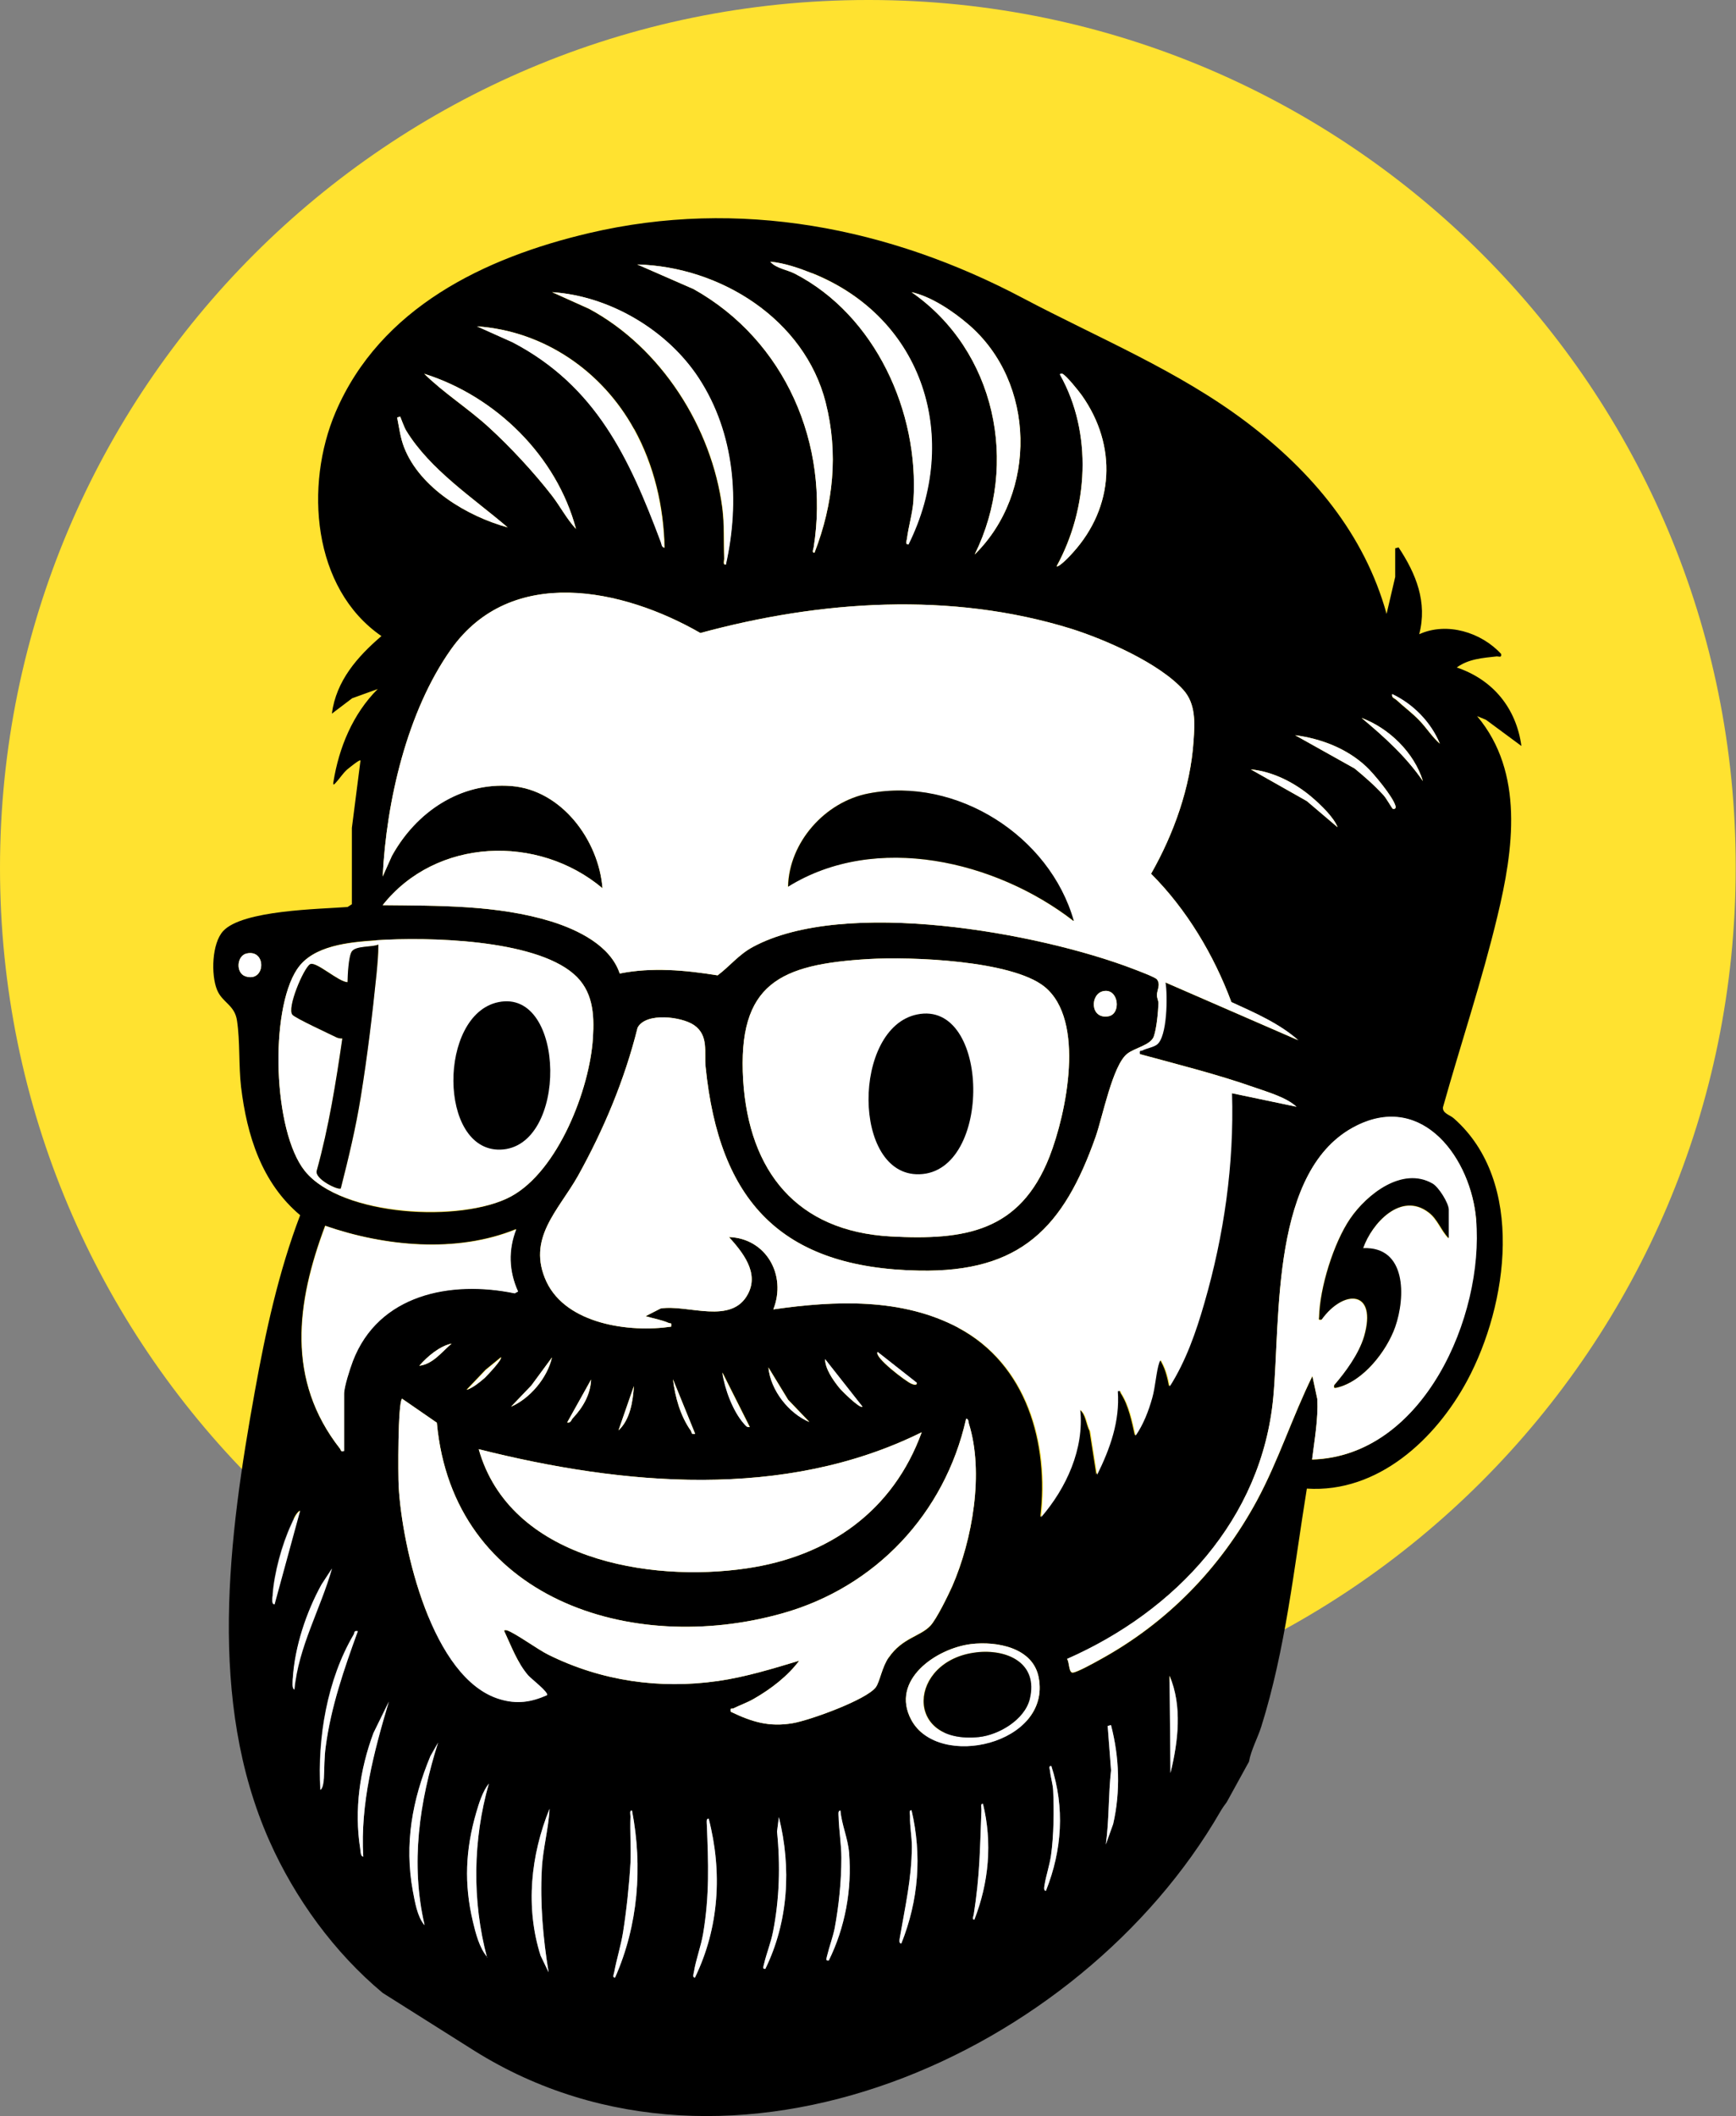 <?xml version="1.0" encoding="UTF-8"?><svg id="Layer_2" xmlns="http://www.w3.org/2000/svg" viewBox="0 0 56.39 68.73"><rect x="0" y="0" width="56.39" height="68.73" fill="#808080" stroke="none"/><defs><style>.cls-1{fill:#ffe230;}.cls-2{fill:#fff;}</style></defs><g id="Layer_1-2"><path class="cls-1" d="M28.19,0C12.62,0,0,12.62,0,28.19s12.62,28.19,28.19,28.19,28.19-12.62,28.19-28.19h0C56.41,12.64,43.81.02,28.26,0c-.02,0-.05,0-.07,0Z"/><path d="M15.41,66.61c8.32,5.21,19.67.13,24.23-7.77.07-.12.13-.2.21-.31l.72-1.31c.07-.39.28-.76.4-1.14.79-2.52,1.06-5.14,1.48-7.73,2.31.15,4.19-1.61,5.21-3.51,1.32-2.46,1.9-6.45-.43-8.51-.13-.12-.37-.16-.36-.36.58-2.07,1.27-4.12,1.77-6.21.52-2.15.88-4.67-.66-6.5l.29.12,1.15.85c-.17-1.23-.92-2.15-2.1-2.55.38-.28.85-.31,1.3-.36.08,0,.16.05.14-.08-.64-.7-1.76-1.05-2.66-.64.27-1.04-.1-1.96-.67-2.82l-.11.03v.93s-.28,1.2-.28,1.2c-.72-2.6-2.43-4.62-4.54-6.22-2.22-1.68-4.82-2.74-7.26-4.03-4.36-2.31-9.24-3.26-14.1-2.12-3.41.8-6.79,2.43-8.24,5.82-1.01,2.37-.76,5.72,1.49,7.27-.78.67-1.47,1.45-1.61,2.52l.66-.5.83-.3c-.81.81-1.26,1.9-1.44,3.02-.02.12.02.09.08.02.13-.14.21-.28.36-.42.05-.04.41-.34.44-.3l-.28,2.19v2.48s-.14.09-.14.09c-.92.07-3.41.1-4.04.78-.37.4-.4,1.42-.2,1.91.17.42.58.49.65,1.01.1.67.05,1.44.13,2.14.19,1.58.67,3.12,1.92,4.17-.7,1.84-1.12,3.77-1.47,5.71-.86,4.76-1.55,10.06.47,14.61.83,1.87,2.11,3.63,3.68,4.94M45.22,22.55c.68.32,1.26.91,1.55,1.61-.25-.22-.43-.51-.66-.75-.25-.26-.5-.44-.76-.68-.06-.05-.15-.06-.13-.18ZM46.22,25.37c-.55-.8-1.25-1.43-1.99-2.05.89.33,1.71,1.13,1.99,2.05ZM44.37,24.89c.24.22.88.99.96,1.29.03.1-.07.11-.1.08-.02-.02-.2-.33-.28-.42-.29-.32-.62-.61-.95-.88l-1.93-1.08c.84.11,1.68.43,2.31,1.02ZM42.62,25.9c.28.24.7.64.83.97l-1-.85-1.82-1.03c.73.07,1.44.44,1.99.91ZM34.43,12.17s.05-.04.08-.03c.13.06.53.56.63.7,1.16,1.64,1.05,3.63-.29,5.11-.06.07-.46.5-.53.44,1.03-1.88,1.18-4.33.11-6.23ZM31.46,10.54c2.19,1.88,2.24,5.47.2,7.47,1.46-2.95.67-6.63-2.05-8.52.64.14,1.35.62,1.85,1.05ZM26.38,8.87c3.63,1.46,4.83,5.37,3.12,8.81-.1.01-.05-.12-.04-.18.05-.4.18-.82.21-1.23.19-2.89-1.24-6.03-3.85-7.38-.25-.13-.61-.17-.8-.39.46.04.94.21,1.37.38ZM26.82,13.08c.42,1.65.25,3.3-.36,4.87-.1.01-.04-.11-.03-.17.53-3.35-.92-6.72-3.9-8.39l-1.83-.8c2.7.07,5.43,1.78,6.12,4.48ZM22.69,12.28c1.17,1.79,1.34,4.01.88,6.06-.1.01-.05-.13-.05-.19-.02-.56.01-1.09-.06-1.65-.34-2.62-1.99-5.21-4.33-6.47l-1.2-.54c1.86.12,3.74,1.23,4.76,2.79ZM20.6,13.93c.65,1.18.96,2.51.99,3.86-.1-.02-.09-.12-.12-.19-1.02-2.72-2.1-5.06-4.81-6.48l-1.16-.52c2.17.15,4.06,1.45,5.1,3.34ZM18.71,17.18c-.3-.32-.51-.73-.78-1.08-.58-.75-1.35-1.58-2.05-2.22-.67-.61-1.46-1.11-2.1-1.74,2.32.73,4.3,2.67,4.93,5.04ZM13,13.53s.13.35.19.45c.78,1.28,2.18,2.19,3.3,3.15-1.31-.36-2.84-1.27-3.36-2.59-.13-.33-.16-.64-.23-.98l.11-.03ZM7.97,31.71c-.32-.11-.28-.67.04-.74.66-.15.62.96-.04.74ZM9.66,31.47c.51-.77,1.69-.87,2.56-.93,1.66-.11,5.1-.04,6.41,1.09.63.54.68,1.3.63,2.08-.1,1.66-1.13,4.32-2.66,5.15-1.59.87-5.51.66-6.7-.83-1.03-1.29-1.15-5.19-.25-6.55ZM29.94,46.52c-.93,2.56-3.02,4.03-5.68,4.42-3.18.47-7.7-.3-8.71-3.87,4.69,1.18,9.93,1.66,14.39-.55ZM18.43,46.19l.77-1.38c-.02.49-.27.91-.6,1.26-.05.06-.06.16-.18.13ZM20.09,46.46l.5-1.44c-.03.49-.12,1.09-.5,1.44ZM21.86,44.8l.72,1.77c-.14.03-.1-.04-.14-.1-.34-.48-.51-1.09-.58-1.67ZM23.47,44.58l.89,1.77c-.1.02-.13-.05-.19-.11-.36-.41-.62-1.12-.7-1.66ZM24.96,44.41l.64,1.05.69.72c-.67-.28-1.26-1.03-1.33-1.77ZM26.79,44.14l1.22,1.55c-.08.07-.7-.54-.77-.64-.19-.24-.44-.6-.44-.91ZM28.51,43.92l1.27,1c.01.1-.12.05-.17.03-.18-.07-1.24-.88-1.1-1.03ZM15.16,45.13l.61-.64.5-.41c.06.07-.44.59-.52.67-.16.14-.38.32-.58.39ZM16.6,45.69l.66-.69.67-.91c-.15.66-.71,1.33-1.33,1.6ZM8.85,51.8c.05-.71.3-1.63.6-2.28.07-.15.15-.37.29-.46l-.83,3.04c-.1,0-.06-.24-.05-.3ZM9.52,54.51c.06-1.03.44-2.16.93-3.05l.34-.52c-.37,1.31-1.09,2.54-1.22,3.93-.1-.02-.06-.29-.06-.36ZM10.51,57.78c0,.07-.03.33-.11.36-.1-1.68.22-3.58,1.08-5.04.04-.07,0-.14.14-.11-.44,1.21-.87,2.45-1.04,3.74-.05.36-.04.69-.06,1.04ZM11.79,60.3c-.08,0-.08-.2-.09-.26-.2-1.25-.01-2.57.43-3.75l.5-1.02c-.49,1.65-.93,3.3-.83,5.04ZM11.45,44.22c-.09.24-.28.82-.28,1.05v1.85c-.13.03-.09-.02-.13-.07-1.75-2.23-1.42-4.74-.48-7.24,1.93.67,4.27.9,6.2.11-.26.67-.24,1.36.06,2.02l-.11.06c-2.08-.43-4.43.03-5.26,2.21ZM14.67,43.64c-.32.27-.61.67-1.05.72.26-.3.66-.64,1.05-.72ZM13.78,62.52c-.23-.28-.3-.74-.37-1.1-.28-1.53-.02-2.96.57-4.38l.25-.44c-.61,1.92-.9,3.93-.44,5.92ZM15.83,63.57c-.26-.3-.38-.78-.47-1.16-.29-1.22-.24-2.34.11-3.54.09-.31.21-.69.41-.94-.52,1.82-.55,3.81-.06,5.65ZM17.82,64.06l-.26-.54c-.5-1.57-.32-3.27.29-4.77-.03.65-.22,1.31-.25,1.96-.06,1.12.04,2.25.22,3.35ZM19.98,64.23c-.1.01-.04-.11-.03-.17.08-.43.22-.87.29-1.31.11-.7.2-1.55.24-2.25.02-.5-.02-1,0-1.5,0-.07-.04-.21.05-.19.35,1.82.2,3.73-.55,5.42ZM22.58,64.23c-.1.01-.05-.12-.04-.18.06-.39.23-.83.3-1.25.21-1.25.17-2.28.12-3.53,0-.06-.03-.21.06-.2.45,1.73.34,3.54-.44,5.15ZM24.85,63.95c-.1.01-.04-.11-.03-.17.08-.34.22-.68.29-1.04.21-1.06.24-2.17.13-3.25l.06-.47c.41,1.64.31,3.4-.44,4.93ZM26.9,63.68c-.1.01-.04-.11-.03-.17.07-.29.18-.58.24-.87.14-.75.22-1.54.22-2.3,0-.43-.08-.9-.09-1.33,0-.06-.03-.21.06-.2.04.46.24.89.28,1.36.1,1.2-.13,2.44-.66,3.51ZM28.87,53.83c-.22.31-.29.79-.42.97-.3.41-2.16,1.08-2.7,1.17-.77.13-1.32-.04-2.01-.37-.03-.14.02-.09.08-.11.22-.11.46-.19.68-.32.54-.31,1.09-.73,1.46-1.23-.86.26-1.74.53-2.64.66-1.9.27-3.78,0-5.5-.85-.35-.17-1.08-.71-1.36-.8-.03,0-.09-.02-.08.03.23.49.42,1.02.78,1.44.1.11.67.55.61.64-.52.23-.98.3-1.54.13-2.2-.66-3.17-4.92-3.28-6.91-.02-.36-.03-2.72.11-2.85l1.13.78c.52,5.71,6.31,7.58,11.23,6.19,3.02-.85,5.27-3.24,5.96-6.31.08-.01.08.1.09.15.5,1.59.12,3.78-.54,5.29-.13.29-.51,1.07-.71,1.28-.33.35-.91.39-1.35,1.03ZM29.28,63.12c-.09.02-.06-.13-.05-.19.17-1,.38-1.89.39-2.94,0-.35-.07-.67-.06-1,0-.07-.04-.21.05-.19.34,1.46.23,2.92-.33,4.32ZM31.66,62.35c-.1.01-.04-.11-.03-.17.2-1.28.2-2.12.25-3.4,0-.07-.04-.21.05-.19.31,1.26.19,2.56-.28,3.76ZM29.6,55.86c-.69-1.29.81-2.32,1.94-2.46.83-.1,2.02.11,2.2,1.09.41,2.16-3.26,3.01-4.14,1.37ZM31.14,43.13c-1.84-.98-4.01-.89-6.02-.6.44-1.12-.24-2.31-1.44-2.35.44.49.98,1.15.62,1.84-.53,1.03-1.96.34-2.84.48l-.49.25c.23.07.53.12.75.22.07.03.1-.03.08.12-1.35.2-3.4-.08-4.05-1.46-.65-1.4.38-2.3,1.02-3.43.84-1.51,1.52-3.13,1.94-4.82.27-.51,1.44-.36,1.84-.08.48.34.32.88.37,1.35.44,4.36,2.45,6.54,6.94,6.62,3.3.06,4.69-1.4,5.73-4.35.23-.66.55-2.31,1.02-2.69.25-.2.77-.28.87-.57.09-.26.14-.79.15-1.07,0-.09-.05-.17-.05-.27,0-.16.13-.34,0-.51-.05-.07-.64-.29-.77-.34-3.08-1.18-9.39-2.32-12.36-.71-.46.25-.74.62-1.14.92-1.05-.17-2.13-.27-3.18-.06-.3-.91-1.36-1.42-2.22-1.69-1.76-.54-3.66-.51-5.48-.53,1.73-2.19,5.05-2.31,7.14-.55-.12-1.55-1.32-3.19-2.96-3.32-1.69-.13-3.09.84-3.88,2.27l-.3.67c.12-2.44.79-5.36,2.22-7.38,1.95-2.75,5.58-1.98,8.1-.53,3.9-1.06,8.13-1.35,12.04-.14,1.11.35,2.87,1.12,3.65,1.99.41.46.37,1.08.33,1.66-.1,1.5-.64,3.01-1.38,4.31,1.16,1.16,2.04,2.64,2.61,4.17.74.34,1.53.68,2.15,1.23l-4.32-1.88c.07.42.06,1.77-.28,2.02-.12.09-.34.12-.47.19-.06.03-.1-.03-.08.12,1.25.34,2.53.66,3.75,1.09.43.15,1.02.32,1.34.62l-2.1-.44c.07,2.31-.26,4.61-.9,6.82-.27.94-.6,1.88-1.12,2.7-.05-.26-.11-.52-.24-.76-.04-.07-.05-.14-.1-.02-.1.28-.13.8-.23,1.15-.12.43-.29.87-.54,1.23-.1-.45-.2-.97-.46-1.37-.03-.05,0-.1-.12-.07.07.97-.25,1.86-.67,2.71l-.22-1.41c-.12-.22-.12-.55-.33-.7.13,1.27-.45,2.54-1.27,3.49.28-2.39-.44-4.96-2.68-6.15ZM28.22,31.15c1.37-.08,4.64.04,5.71.9,1.34,1.09.71,4.11.16,5.52-.96,2.44-2.75,2.72-5.16,2.59-3.05-.17-4.6-2.11-4.79-5.07-.19-3.16,1.21-3.77,4.08-3.94ZM35.85,32.19c.49-.09.58.75.15.82-.6.1-.6-.74-.15-.82ZM33.98,61.41c-.09.02-.06-.13-.05-.19.05-.31.16-.62.21-.96.09-.64.1-1.45.07-2.1-.01-.21-.08-.42-.1-.62,0-.06-.07-.19.04-.18.44,1.35.35,2.73-.17,4.04ZM36.16,59.24l-.24.67c.11-.8.08-1.61.17-2.41l-.11-1.44.11-.03c.27,1.04.31,2.15.07,3.2ZM38.02,57.59l-.03-3.16c.42.98.28,2.14.03,3.16ZM47.93,39.63c.26,3.13-1.71,7.67-5.31,7.78.08-.65.2-1.3.17-1.96l-.16-.75c-.65,1.32-1.1,2.74-1.8,4.04-1.19,2.2-2.92,3.98-5.12,5.18-.16.09-.72.4-.86.41-.14.02-.11-.35-.19-.44,3.52-1.55,6.33-4.54,6.7-8.5.24-2.6-.09-7.43,2.7-8.82,2.18-1.09,3.73,1.1,3.89,3.06Z"/><path class="cls-2" d="M40.03,32.56c.74.34,1.53.68,2.15,1.23l-4.32-1.88c.07.42.06,1.77-.28,2.02-.12.09-.34.12-.47.19-.06.03-.1-.03-.08.12,1.25.34,2.53.66,3.75,1.09.43.15,1.02.32,1.34.62l-2.1-.44c.07,2.31-.26,4.61-.9,6.82-.27.94-.6,1.88-1.12,2.7-.05-.26-.11-.52-.24-.76-.04-.07-.05-.14-.1-.02-.1.28-.13.8-.23,1.15-.12.43-.29.87-.54,1.23-.1-.45-.2-.97-.46-1.37-.03-.05,0-.1-.12-.07.07.97-.25,1.86-.67,2.71l-.22-1.41c-.12-.22-.12-.55-.33-.7.13,1.27-.45,2.54-1.27,3.49.28-2.39-.44-4.96-2.68-6.15-1.84-.98-4.01-.89-6.02-.6.44-1.12-.24-2.31-1.44-2.35.44.49.98,1.15.62,1.84-.53,1.03-1.96.34-2.84.48l-.49.25c.23.07.53.12.75.22.07.03.1-.03.08.12-1.35.2-3.4-.08-4.05-1.46-.65-1.4.38-2.3,1.02-3.43.84-1.51,1.52-3.13,1.94-4.82.27-.51,1.44-.36,1.84-.08.48.34.32.88.37,1.35.44,4.36,2.45,6.54,6.94,6.62,3.3.06,4.69-1.4,5.73-4.35.23-.66.55-2.31,1.02-2.69.25-.2.77-.28.87-.57.09-.26.14-.79.15-1.07,0-.09-.05-.17-.05-.27,0-.16.13-.34,0-.51-.05-.07-.64-.29-.77-.34-3.08-1.18-9.39-2.32-12.36-.71-.46.25-.74.62-1.14.92-1.05-.17-2.13-.27-3.18-.06-.3-.91-1.36-1.42-2.22-1.69-1.76-.54-3.66-.51-5.48-.53,1.73-2.19,5.05-2.31,7.14-.55-.12-1.55-1.32-3.19-2.96-3.32s-3.09.84-3.88,2.27l-.3.67c.12-2.44.79-5.36,2.22-7.38,1.95-2.75,5.58-1.98,8.1-.53,3.9-1.06,8.13-1.35,12.04-.14,1.11.35,2.87,1.12,3.65,1.99.41.46.37,1.08.33,1.66-.1,1.5-.64,3.01-1.38,4.31,1.16,1.16,2.04,2.64,2.61,4.17ZM34.87,29.91c-.78-2.76-3.81-4.68-6.66-4.14-1.42.27-2.58,1.59-2.62,3.03,2.85-1.77,6.75-.84,9.27,1.11Z"/><path class="cls-2" d="M28.22,31.15c1.37-.08,4.64.04,5.71.9,1.34,1.09.71,4.11.16,5.52-.96,2.44-2.75,2.72-5.16,2.59-3.05-.17-4.6-2.11-4.79-5.07-.19-3.16,1.21-3.77,4.08-3.94Z"/><path class="cls-2" d="M31.38,46.08c.08-.01.08.1.09.15.5,1.59.12,3.78-.54,5.29-.13.29-.51,1.07-.71,1.28-.33.35-.91.39-1.35,1.03-.22.31-.29.79-.42.97-.3.41-2.16,1.08-2.7,1.17-.77.13-1.32-.04-2.01-.37-.03-.14.02-.09.08-.11.22-.11.46-.19.68-.32.54-.31,1.09-.73,1.46-1.23-.86.26-1.74.53-2.64.66-1.9.27-3.78,0-5.5-.85-.35-.17-1.08-.71-1.36-.8-.03,0-.09-.02-.08.03.23.49.42,1.02.78,1.44.1.11.67.55.61.64-.52.23-.98.3-1.54.13-2.2-.66-3.17-4.92-3.28-6.91-.02-.36-.03-2.72.11-2.85l1.13.78c.52,5.71,6.31,7.58,11.23,6.19,3.02-.85,5.27-3.24,5.96-6.31Z"/><path class="cls-2" d="M12.22,30.54c1.66-.11,5.1-.04,6.41,1.09.63.54.68,1.3.63,2.08-.1,1.66-1.13,4.32-2.66,5.15s-5.51.66-6.7-.83c-1.03-1.29-1.15-5.19-.25-6.55.51-.77,1.69-.87,2.56-.93ZM11.07,38.6c.25-.98.49-1.97.65-2.98.21-1.28.37-2.68.51-3.98.03-.32.07-.64.06-.96-.2.09-.72.04-.86.22-.1.14-.13.79-.14,1-.28,0-1.03-.7-1.22-.58-.21.13-.76,1.43-.57,1.64.09.11,1.2.62,1.42.73.06.03.13.05.2.04-.21,1.44-.44,2.88-.83,4.29-.09.27.69.65.78.58Z"/><path class="cls-2" d="M42.62,47.4c.08-.65.2-1.3.17-1.96l-.16-.75c-.65,1.32-1.1,2.74-1.8,4.04-1.19,2.2-2.92,3.98-5.12,5.18-.16.09-.72.4-.86.41s-.11-.35-.19-.44c3.52-1.55,6.33-4.54,6.7-8.5.24-2.6-.09-7.43,2.7-8.82,2.18-1.09,3.73,1.1,3.89,3.06.26,3.13-1.71,7.67-5.31,7.78ZM47.05,40.21v-.91c0-.21-.34-.73-.53-.85-.97-.56-2.13.35-2.67,1.14s-.99,2.25-1.01,3.2c0,.09-.01.1.08.08.72-1,1.82-.97,1.38.55-.16.56-.58,1.14-.97,1.58-.01.08,0,.1.08.08.85-.2,1.63-1.18,1.9-1.97.34-.97.37-2.62-1.04-2.56.29-.81,1.23-1.85,2.13-1.16.29.22.39.58.64.83Z"/><path class="cls-2" d="M15.55,47.07c4.69,1.18,9.93,1.66,14.39-.55-.93,2.56-3.02,4.03-5.68,4.42-3.18.47-7.7-.3-8.71-3.87Z"/><path class="cls-2" d="M11.18,47.13c-.13.03-.09-.02-.13-.07-1.75-2.23-1.42-4.74-.48-7.24,1.93.67,4.27.9,6.2.11-.26.67-.24,1.36.06,2.02l-.11.06c-2.08-.43-4.43.03-5.26,2.21-.09.24-.28.82-.28,1.05v1.85Z"/><path class="cls-2" d="M26.46,17.95c-.1.01-.04-.11-.03-.17.53-3.35-.92-6.72-3.9-8.39l-1.83-.8c2.7.07,5.43,1.78,6.12,4.48.42,1.65.25,3.3-.36,4.87Z"/><path class="cls-2" d="M29.5,17.68c-.1.01-.05-.12-.04-.18.05-.4.18-.82.21-1.23.19-2.89-1.24-6.03-3.85-7.38-.25-.13-.61-.17-.8-.39.46.04.94.21,1.37.38,3.63,1.46,4.83,5.37,3.12,8.81Z"/><path class="cls-2" d="M23.58,18.34c-.1.01-.05-.13-.05-.19-.02-.56.01-1.09-.06-1.65-.34-2.62-1.99-5.21-4.33-6.47l-1.2-.54c1.86.12,3.74,1.23,4.76,2.79,1.17,1.79,1.34,4.01.88,6.06Z"/><path class="cls-2" d="M31.66,18.01c1.46-2.95.67-6.63-2.05-8.52.64.14,1.35.62,1.85,1.05,2.19,1.88,2.24,5.47.2,7.47Z"/><path class="cls-2" d="M21.58,17.79c-.1-.02-.09-.12-.12-.19-1.02-2.72-2.1-5.06-4.81-6.48l-1.16-.52c2.17.15,4.06,1.45,5.1,3.34.65,1.18.96,2.51.99,3.86Z"/><path class="cls-2" d="M31.54,53.4c.83-.1,2.02.11,2.2,1.09.41,2.16-3.26,3.01-4.14,1.37-.69-1.29.81-2.32,1.94-2.46ZM31.7,53.67c-2.21.26-2.37,3,.09,2.75.65-.07,1.48-.56,1.65-1.23.29-1.18-.73-1.65-1.75-1.52Z"/><path class="cls-2" d="M34.32,18.4c1.03-1.88,1.18-4.33.11-6.23-.01-.04.05-.04.08-.03.13.06.53.56.63.7,1.16,1.64,1.05,3.63-.29,5.11-.06.07-.46.5-.53.44Z"/><path class="cls-2" d="M18.71,17.18c-.3-.32-.51-.73-.78-1.08-.58-.75-1.35-1.58-2.05-2.22s-1.46-1.11-2.1-1.74c2.32.73,4.3,2.67,4.93,5.04Z"/><path class="cls-2" d="M13,13.53s.13.35.19.45c.78,1.28,2.18,2.19,3.3,3.15-1.31-.36-2.84-1.27-3.36-2.59-.13-.33-.16-.64-.23-.98l.11-.03Z"/><path class="cls-2" d="M15.83,63.57c-.26-.3-.38-.78-.47-1.16-.29-1.22-.24-2.34.11-3.54.09-.31.21-.69.41-.94-.52,1.82-.55,3.81-.06,5.65Z"/><path class="cls-2" d="M17.82,64.06l-.26-.54c-.5-1.57-.32-3.27.29-4.77-.03.65-.22,1.31-.25,1.96-.06,1.12.04,2.25.22,3.35Z"/><path class="cls-2" d="M13.78,62.52c-.23-.28-.3-.74-.37-1.1-.28-1.53-.02-2.96.57-4.38l.25-.44c-.61,1.92-.9,3.93-.44,5.92Z"/><path class="cls-2" d="M19.98,64.23c-.1.01-.04-.11-.03-.17.08-.43.22-.87.29-1.31.11-.7.2-1.55.24-2.25.02-.5-.02-1,0-1.5,0-.07-.04-.21.05-.19.35,1.82.2,3.73-.55,5.42Z"/><path class="cls-2" d="M22.58,64.23c-.1.01-.05-.12-.04-.18.06-.39.23-.83.3-1.25.21-1.25.17-2.28.12-3.53,0-.06-.03-.21.06-.2.45,1.73.34,3.54-.44,5.15Z"/><path class="cls-2" d="M26.9,63.68c-.1.01-.04-.11-.03-.17.07-.29.18-.58.24-.87.14-.75.22-1.54.22-2.3,0-.43-.08-.9-.09-1.33,0-.06-.03-.21.06-.2.04.46.24.89.28,1.36.1,1.2-.13,2.44-.66,3.51Z"/><path class="cls-2" d="M11.79,60.3c-.08,0-.08-.2-.09-.26-.2-1.25-.01-2.57.43-3.75l.5-1.02c-.49,1.65-.93,3.3-.83,5.04Z"/><path class="cls-2" d="M11.62,52.99c-.44,1.21-.87,2.45-1.04,3.74-.05.36-.04.69-.06,1.04,0,.07-.03.33-.11.36-.1-1.68.22-3.58,1.08-5.04.04-.07,0-.14.14-.11Z"/><path class="cls-2" d="M24.85,63.95c-.1.01-.04-.11-.03-.17.08-.34.22-.68.29-1.04.21-1.06.24-2.17.13-3.25l.06-.47c.41,1.64.31,3.4-.44,4.93Z"/><path class="cls-2" d="M44.37,24.89c.24.22.88.99.96,1.29.03.1-.07.11-.1.08-.02-.02-.2-.33-.28-.42-.29-.32-.62-.61-.95-.88l-1.93-1.08c.84.11,1.68.43,2.31,1.02Z"/><path class="cls-2" d="M36.09,56.04c.27,1.04.31,2.15.07,3.2l-.24.67c.11-.8.08-1.61.17-2.41l-.11-1.44.11-.03Z"/><path class="cls-2" d="M29.28,63.12c-.09.02-.06-.13-.05-.19.17-1,.38-1.89.39-2.94,0-.35-.07-.67-.06-1,0-.07-.04-.21.05-.19.34,1.46.23,2.92-.33,4.32Z"/><path class="cls-2" d="M9.57,54.88c-.1-.02-.06-.29-.06-.36.06-1.03.44-2.16.93-3.05l.34-.52c-.37,1.31-1.09,2.54-1.22,3.93Z"/><path class="cls-2" d="M33.98,61.41c-.09.02-.06-.13-.05-.19.05-.31.16-.62.21-.96.09-.64.1-1.45.07-2.1-.01-.21-.08-.42-.1-.62,0-.06-.07-.19.04-.18.44,1.35.35,2.73-.17,4.04Z"/><path class="cls-2" d="M31.66,62.35c-.1.01-.04-.11-.03-.17.2-1.28.2-2.12.25-3.4,0-.07-.04-.21.05-.19.31,1.26.19,2.56-.28,3.76Z"/><path class="cls-2" d="M43.45,26.87l-1-.85-1.82-1.03c.73.07,1.44.44,1.99.91.28.24.7.64.83.97Z"/><path class="cls-2" d="M8.91,52.11c-.1,0-.06-.24-.05-.3.05-.71.3-1.63.6-2.28.07-.15.15-.37.29-.46l-.83,3.04Z"/><path class="cls-2" d="M35.85,32.19c.49-.09.58.75.15.82-.6.1-.6-.74-.15-.82Z"/><path class="cls-2" d="M38.02,57.59l-.03-3.16c.42.98.28,2.14.03,3.16Z"/><path class="cls-2" d="M8.01,30.97c.66-.15.62.96-.04.74-.32-.11-.28-.67.04-.74Z"/><path class="cls-2" d="M46.22,25.37c-.55-.8-1.25-1.43-1.99-2.05.89.33,1.71,1.13,1.99,2.05Z"/><path class="cls-2" d="M26.29,46.19c-.67-.28-1.26-1.03-1.33-1.77l.64,1.05.69.72Z"/><path class="cls-2" d="M46.77,24.15c-.25-.22-.43-.51-.66-.75-.25-.26-.5-.44-.76-.68-.06-.05-.15-.06-.13-.18.68.32,1.26.91,1.55,1.61Z"/><path class="cls-2" d="M28.01,45.69c-.08.07-.7-.54-.77-.64-.19-.24-.44-.6-.44-.91l1.22,1.55Z"/><path class="cls-2" d="M16.6,45.69l.66-.69.67-.91c-.15.66-.71,1.33-1.33,1.6Z"/><path class="cls-2" d="M22.58,46.57c-.14.03-.1-.04-.14-.1-.34-.48-.51-1.09-.58-1.67l.72,1.77Z"/><path class="cls-2" d="M24.35,46.35c-.1.02-.13-.05-.19-.11-.36-.41-.62-1.12-.7-1.66l.89,1.77Z"/><path class="cls-2" d="M29.78,44.91c.01.1-.12.05-.17.03-.18-.07-1.24-.88-1.1-1.03l1.27,1Z"/><path class="cls-2" d="M18.43,46.19l.77-1.38c-.02.49-.27.91-.6,1.26-.05.06-.06.16-.18.13Z"/><path class="cls-2" d="M16.27,44.08c.06.07-.44.59-.52.67-.16.14-.38.32-.58.39l.61-.64.5-.41Z"/><path class="cls-2" d="M14.67,43.64c-.32.27-.61.67-1.05.72.26-.3.66-.64,1.05-.72Z"/><path class="cls-2" d="M20.09,46.46l.5-1.44c-.03.49-.12,1.09-.5,1.44Z"/><path d="M34.87,29.91c-2.52-1.95-6.42-2.88-9.27-1.11.03-1.44,1.2-2.76,2.62-3.03,2.85-.55,5.88,1.38,6.66,4.14Z"/><path d="M11.07,38.6c-.08.07-.87-.31-.78-.58.39-1.41.62-2.85.83-4.29-.07,0-.14-.01-.2-.04-.22-.11-1.33-.62-1.42-.73-.19-.21.36-1.51.57-1.64.18-.12.94.59,1.22.58,0-.2.03-.85.14-1,.14-.19.66-.13.86-.22,0,.32-.03.64-.06.96-.13,1.29-.3,2.69-.51,3.98-.16,1-.4,2-.65,2.98Z"/><path d="M47.05,40.21c-.24-.25-.35-.61-.64-.83-.9-.69-1.85.35-2.13,1.16,1.41-.06,1.38,1.59,1.04,2.56-.28.79-1.05,1.78-1.9,1.97-.09.02-.09,0-.08-.08.38-.44.8-1.02.97-1.58.44-1.52-.66-1.55-1.38-.55-.1.01-.09,0-.08-.08.02-.95.47-2.41,1.01-3.2s1.69-1.7,2.67-1.14c.2.11.53.64.53.85v.91Z"/><path d="M31.7,53.67c1.01-.12,2.04.34,1.75,1.52-.17.67-1,1.16-1.65,1.23-2.46.25-2.3-2.49-.09-2.75Z"/><path d="M16.19,32.55c2.2-.45,2.27,4.73.06,4.79-2.02.05-2.02-4.39-.06-4.79Z"/><path d="M29.79,32.95c2.38-.49,2.46,5.13.07,5.19-2.19.06-2.18-4.76-.07-5.19Z"/></g></svg>